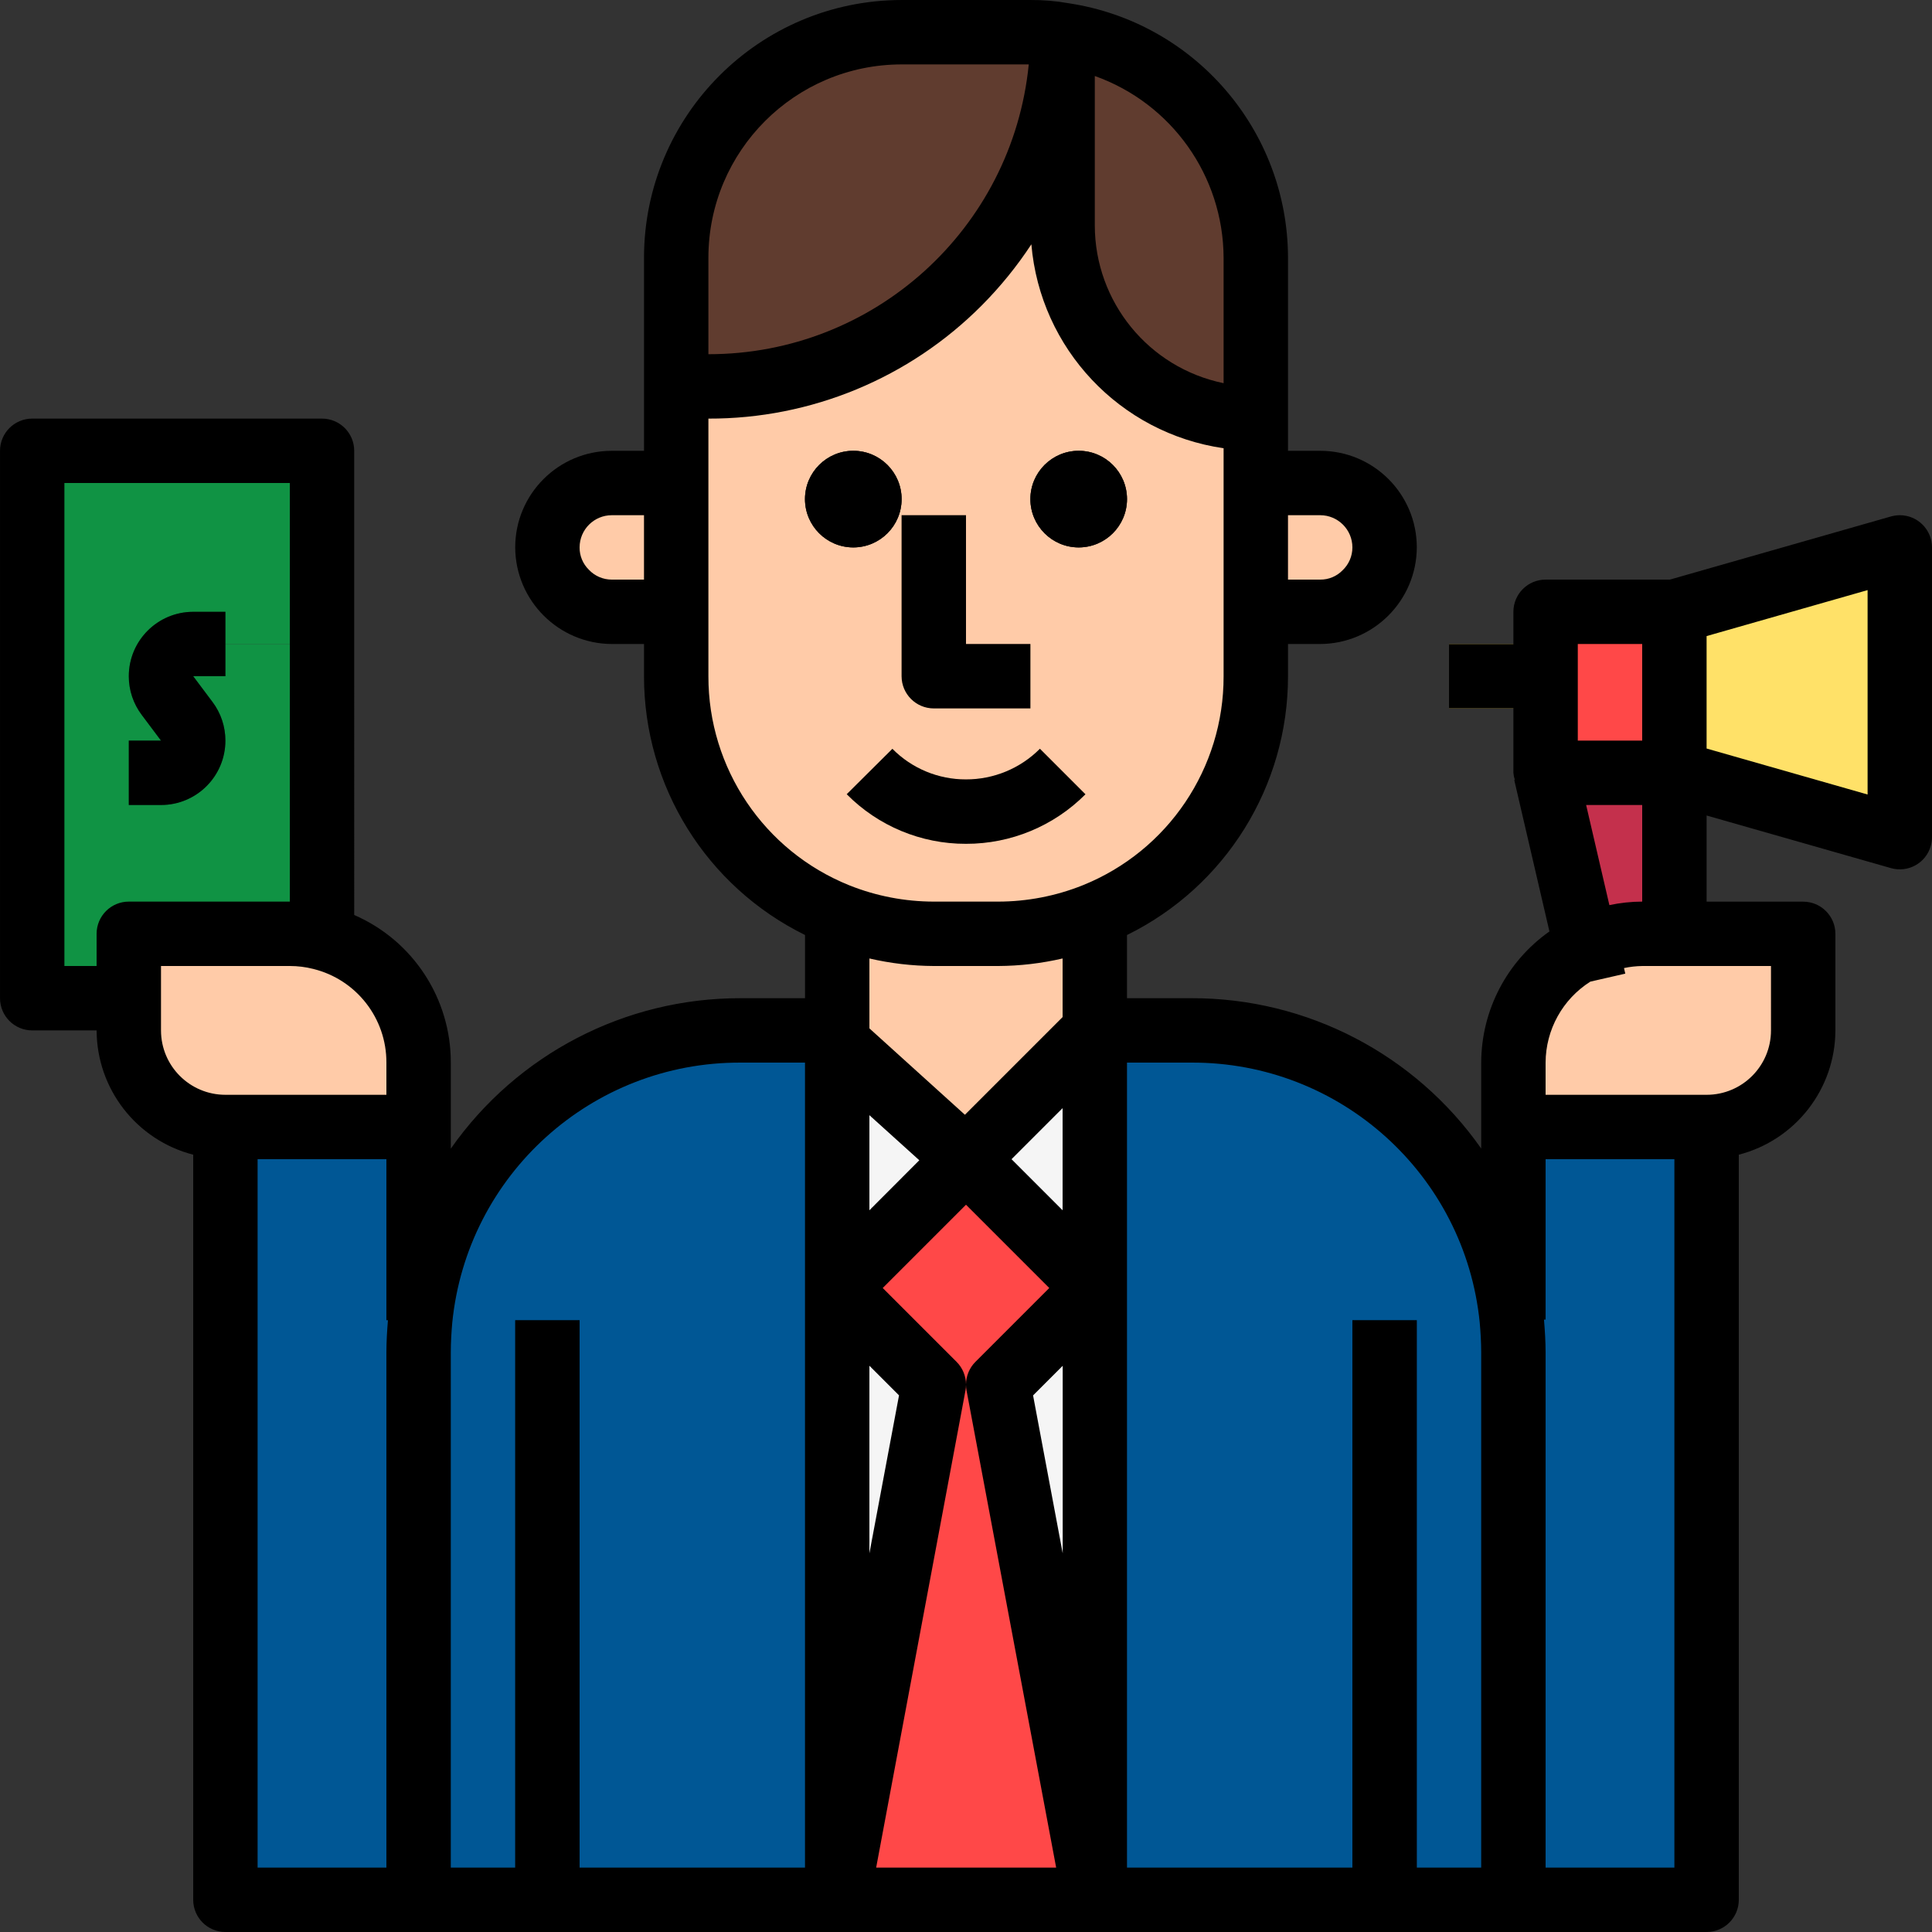 <?xml version="1.0" encoding="UTF-8"?> <!-- Generator: Adobe Illustrator 19.0.0, SVG Export Plug-In . SVG Version: 6.00 Build 0) --> <svg xmlns="http://www.w3.org/2000/svg" xmlns:xlink="http://www.w3.org/1999/xlink" version="1.1" id="Capa_1" x="0px" y="0px" viewBox="0 0 512.002 512.002" style="enable-background:new 0 0 512.002 512.002;" xml:space="preserve"><rect x="0" y="0" width="512.002" height="512.002" fill="#333333" stroke="none"/> <path style="fill:#C4304C;" d="M443.734,204.802v42.667h-8.533c-5.154-0.026-10.249,1.169-14.848,3.499l-10.752-46.165H443.734z"></path> <polygon style="fill:#FF4848;" points="290.134,341.335 264.534,366.935 247.467,366.935 221.867,341.335 256.001,307.202 "></polygon> <path style="fill:#109344;" d="M34.134,204.802h-25.6v-85.333h76.8v51.2H51.201c-4.71,0-8.533,3.823-8.533,8.533 c-0.009,1.852,0.589,3.644,1.707,5.12l5.12,6.827c2.825,3.772,2.065,9.122-1.707,11.947c-1.468,1.118-3.268,1.715-5.12,1.707H34.134 z"></path> <polygon style="fill:#FF4848;" points="264.534,366.935 290.134,503.468 221.867,503.468 247.467,366.935 "></polygon> <path style="fill:#109344;" d="M85.334,247.468l-0.256,1.024c-2.705-0.683-5.487-1.033-8.277-1.024H34.134v17.067h-25.6v-59.733 h34.133c1.852,0.009,3.644-0.589,5.12-1.707c3.772-2.825,4.531-8.175,1.707-11.947l-5.12-6.827c-1.118-1.468-1.715-3.268-1.707-5.12 c0-4.71,3.823-8.533,8.533-8.533h34.133V247.468z"></path> <path style="fill:#FFCBA8;" d="M420.353,250.967c4.599-2.33,9.694-3.524,14.848-3.499h42.667v25.6c0,14.14-11.46,25.6-25.6,25.6 h-51.2v-17.067C401.059,268.529,408.56,256.607,420.353,250.967z"></path> <polygon style="fill:#FFE168;" points="503.467,145.068 503.467,221.868 443.734,204.802 443.734,162.135 "></polygon> <path style="fill:#005795;" d="M401.067,349.698v-51.029h51.2v204.8h-51.2V358.402c0-2.901-0.171-5.888-0.427-8.704H401.067z"></path> <rect x="409.601" y="162.135" style="fill:#FF4848;" width="34.133" height="42.667"></rect> <path style="fill:#005795;" d="M366.934,503.468h-76.8v-230.4h25.6c43.767-0.009,80.444,33.092,84.907,76.629 c0.256,2.816,0.427,5.803,0.427,8.704v145.067H366.934z"></path> <g> <path style="fill:#FFCBA8;" d="M349.867,128.002c9.412,0.026,17.041,7.654,17.067,17.067c-0.068,9.395-7.671,16.998-17.067,17.067 h-17.067v-34.133H349.867z"></path> <path style="fill:#FFCBA8;" d="M221.867,242.519c-25.788-10.453-42.658-35.49-42.667-63.317v-76.8h8.533 c51.584,0.026,93.517-41.6,93.867-93.184v50.517c0,28.279,22.921,51.2,51.2,51.2v68.267c-0.009,27.827-16.879,52.864-42.667,63.317 c-8.141,3.26-16.828,4.941-25.6,4.949h-17.067C238.695,247.46,230.008,245.779,221.867,242.519z M298.667,132.268 c0-7.066-5.734-12.8-12.8-12.8c-7.066,0-12.8,5.734-12.8,12.8c0,7.066,5.734,12.8,12.8,12.8 C292.933,145.068,298.667,139.342,298.667,132.268z M238.934,132.268c0-7.066-5.734-12.8-12.8-12.8c-7.066,0-12.8,5.734-12.8,12.8 c0,7.066,5.734,12.8,12.8,12.8C233.2,145.068,238.934,139.342,238.934,132.268z"></path> </g> <path style="fill:#603C2F;" d="M332.801,68.268v42.667c-28.279,0-51.2-22.921-51.2-51.2V9.218 C311.007,13.382,332.844,38.572,332.801,68.268z"></path> <g> <polygon style="fill:#F5F5F5;" points="290.134,341.335 290.134,503.468 264.534,366.935 "></polygon> <polygon style="fill:#F5F5F5;" points="290.134,273.068 290.134,341.335 256.001,307.202 "></polygon> </g> <path style="fill:#FFCBA8;" d="M221.867,273.068v-30.549c8.141,3.26,16.828,4.941,25.6,4.949h17.067 c8.772-0.009,17.459-1.69,25.6-4.949v30.549l-34.133,34.133l-34.133-30.891V273.068z"></path> <g> <circle style="fill:#603C2F;" cx="285.867" cy="132.268" r="12.8"></circle> <path style="fill:#603C2F;" d="M273.067,8.535c2.859-0.034,5.717,0.196,8.533,0.683c-0.35,51.584-42.283,93.218-93.867,93.184 h-8.533V68.268c0-32.99,26.743-59.733,59.733-59.733H273.067z"></path> </g> <g> <polygon style="fill:#F5F5F5;" points="256.001,307.202 221.867,341.335 221.867,276.311 "></polygon> <polygon style="fill:#F5F5F5;" points="247.467,366.935 221.867,503.468 221.867,341.335 "></polygon> </g> <circle style="fill:#603C2F;" cx="226.134" cy="132.268" r="12.8"></circle> <path style="fill:#005795;" d="M145.067,503.468h-34.133V358.402c0-2.901,0.171-5.888,0.427-8.704 c4.463-43.537,41.139-76.638,84.907-76.629h25.6v230.4H145.067z"></path> <path style="fill:#FFCBA8;" d="M179.201,128.002v34.133h-17.067c-9.395-0.068-16.998-7.671-17.067-17.067 c0.026-9.412,7.654-17.041,17.067-17.067H179.201z"></path> <path style="fill:#005795;" d="M110.934,349.698h0.427c-0.256,2.816-0.427,5.803-0.427,8.704v145.067h-51.2v-204.8h51.2V349.698z"></path> <path style="fill:#FFCBA8;" d="M110.934,281.602v17.067h-51.2c-14.14,0-25.6-11.46-25.6-25.6v-25.6h42.667 c2.79-0.009,5.572,0.341,8.277,1.024C100.276,252.29,110.934,265.943,110.934,281.602z"></path> <path style="fill:#EBB691;" d="M273.067,187.735h-25.6c-4.71,0-8.533-3.823-8.533-8.533v-42.667h17.067v34.133h17.067V187.735z"></path> <g> <rect x="136.534" y="349.868" style="fill:#004475;" width="17.067" height="153.6"></rect> <rect x="358.401" y="349.868" style="fill:#004475;" width="17.067" height="153.6"></rect> </g> <rect x="384.001" y="170.668" style="fill:#FFE168;" width="25.6" height="17.067"></rect> <path style="fill:#0B6B32;" d="M42.667,213.335h-8.533v-17.067h8.533l-5.12-6.827c-5.658-7.543-4.13-18.236,3.413-23.893 c2.953-2.21,6.545-3.413,10.24-3.413h8.533v17.067h-8.533l5.12,6.827c5.658,7.543,4.13,18.236-3.413,23.893 C49.955,212.14,46.362,213.335,42.667,213.335z"></path> <path style="fill:#EBB691;" d="M256.001,223.618h-0.077c-11.861,0.026-23.236-4.71-31.573-13.141l12.1-12.032 c5.146,5.205,12.16,8.124,19.473,8.107l0,0c7.364,0.026,14.43-2.901,19.627-8.124l12.066,12.066 C279.254,218.907,267.871,223.635,256.001,223.618z"></path> <circle cx="285.867" cy="132.268" r="12.8"></circle> <circle cx="226.134" cy="132.268" r="12.8"></circle> <path d="M238.934,136.535v42.667c0,4.71,3.823,8.533,8.533,8.533h25.6v-17.067h-17.067v-34.133H238.934z"></path> <path d="M501.121,136.868l-58.581,16.734h-32.939c-4.71,0-8.533,3.823-8.533,8.533v8.533h-17.067v17.067h17.067v17.067 c0.051,0.649,0.179,1.28,0.384,1.894h-0.162l9.327,40.149c-11.307,7.97-18.039,20.924-18.082,34.756v22.775 c-17.553-25.028-46.225-39.91-76.8-39.842h-17.067v-16.742c26.138-12.86,42.684-39.467,42.667-68.591v-8.533h8.533 c14.106-0.068,25.532-11.494,25.6-25.6c0-14.14-11.46-25.6-25.6-25.6h-8.533v-51.2c-0.077-33.749-24.781-62.387-58.155-67.413 c-3.337-0.597-6.724-0.879-10.112-0.853h-34.133c-37.683,0.043-68.224,30.583-68.267,68.267v51.2h-8.533 c-14.14,0-25.6,11.46-25.6,25.6c0.068,14.106,11.494,25.532,25.6,25.6h8.533v8.533c-0.009,29.124,16.538,55.723,42.667,68.582 v16.751h-17.067c-30.575-0.06-59.255,14.822-76.8,39.868v-22.801c0.034-16.981-10.027-32.358-25.6-39.117V119.468 c0-4.71-3.823-8.533-8.533-8.533h-76.8c-4.71,0-8.533,3.823-8.533,8.533v145.067c0,4.71,3.823,8.533,8.533,8.533h17.067 c0.051,15.522,10.573,29.056,25.6,32.939v197.461c0,4.71,3.823,8.533,8.533,8.533h392.533c4.71,0,8.533-3.823,8.533-8.533V306.007 c15.027-3.883,25.54-17.408,25.6-32.922v-25.6c0-4.71-3.823-8.533-8.533-8.533h-25.6v-22.835l48.853,13.943 c4.531,1.297,9.259-1.323,10.547-5.854c0.222-0.759,0.333-1.545,0.333-2.338v-76.8c0-4.71-3.823-8.533-8.533-8.533 C502.674,136.543,501.88,136.654,501.121,136.868z M418.134,170.668h17.067v25.6h-17.067V170.668z M230.401,361.934l7.851,7.851 l-7.851,41.865V361.934z M233.934,341.335l22.067-22.067l22.067,22.067l-19.567,19.567c-1.587,1.587-2.483,3.729-2.5,5.973 c-0.017-2.244-0.913-4.386-2.5-5.973L233.934,341.335z M268.067,307.202l13.534-13.534v27.068L268.067,307.202z M230.401,320.735 v-25.199l13.227,11.947L230.401,320.735z M255.856,368.522c0.094-0.512,0.145-1.024,0.145-1.545c0,0.512,0.051,1.024,0.145,1.527 l23.748,126.43h-47.701L255.856,368.522z M273.776,369.802l7.851-7.851v49.698L273.776,369.802z M349.867,136.535 c4.71,0,8.533,3.823,8.533,8.533c0.009,2.295-0.939,4.497-2.611,6.076c-1.553,1.596-3.695,2.483-5.922,2.458h-8.533v-17.067H349.867 z M324.267,68.268v33.28c-19.849-4.079-34.108-21.547-34.133-41.813V20.14C310.512,27.394,324.165,46.636,324.267,68.268z M187.734,68.268c0.026-28.262,22.938-51.174,51.2-51.2h33.698c-4.343,43.622-41.062,76.834-84.898,76.8V68.268z M162.134,153.602 c-2.295,0.009-4.497-0.939-6.076-2.611c-1.587-1.553-2.483-3.695-2.458-5.922c0-4.71,3.823-8.533,8.533-8.533h8.533v17.067H162.134z M187.734,179.202v-68.267c27.179,0.077,53.257-10.718,72.422-29.978c4.924-4.949,9.335-10.377,13.167-16.213 c2.355,27.665,23.467,50.057,50.944,54.042v60.416c0.051,24.354-14.72,46.293-37.316,55.398c-7.125,2.859-14.737,4.326-22.417,4.335 h-17.067c-7.671-0.009-15.266-1.468-22.391-4.318C202.471,225.521,187.683,203.573,187.734,179.202z M230.401,254.005 c5.598,1.297,11.324,1.971,17.067,1.997h17.067c5.743-0.026,11.469-0.7,17.067-1.997v15.531l-25.89,25.89l-25.31-22.895V254.005z M34.134,238.935c-4.71,0-8.533,3.823-8.533,8.533v8.533h-8.533v-128h59.733v110.933H34.134z M42.667,273.068v-17.067h34.133 c2.099,0,4.19,0.256,6.229,0.777c11.409,2.816,19.413,13.073,19.371,24.823v8.533H59.734 C50.313,290.135,42.667,282.498,42.667,273.068z M68.267,307.202h34.133v42.667h0.41c-0.23,2.79-0.41,5.692-0.41,8.533v136.533 H68.267V307.202z M119.467,358.402c0-2.645,0.162-5.367,0.384-7.842c3.9-39.236,36.983-69.094,76.416-68.958h17.067v213.333h-59.733 V349.868h-17.067v145.067h-17.067V358.402z M392.534,494.935h-17.067V349.868h-17.067v145.067h-59.733V281.602h17.067 c39.407-0.145,72.474,29.653,76.407,68.864c0.23,2.56,0.393,5.291,0.393,7.936V494.935z M443.734,494.935h-34.133V358.402 c0-2.867-0.188-5.811-0.427-8.695h0.427v-42.505h34.133V494.935z M469.334,273.068c0,9.429-7.637,17.067-17.067,17.067h-42.667 v-8.533c0.034-8.713,4.506-16.802,11.861-21.461l9.259-2.116l-0.341-1.476c1.587-0.341,3.2-0.521,4.821-0.546h34.133V273.068z M426.505,239.865l-6.161-26.53h14.857v25.6C432.282,238.943,429.364,239.259,426.505,239.865z M494.934,210.553l-42.667-12.186 v-29.798l42.667-12.186V210.553z"></path> <path d="M34.134,179.202c-0.009,3.695,1.195,7.287,3.413,10.24l5.12,6.827h-8.533v17.067h8.533c9.429,0,17.067-7.637,17.067-17.067 c0-3.695-1.195-7.287-3.413-10.24l-5.12-6.827h8.533v-17.067h-8.533C41.78,162.135,34.134,169.781,34.134,179.202z"></path> <path d="M256.001,223.618c11.878,0.026,23.279-4.702,31.659-13.124l-12.066-12.066c-5.197,5.222-12.262,8.149-19.627,8.124l0,0 c-7.313,0.017-14.327-2.901-19.473-8.107l-12.1,12.032c8.337,8.431,19.712,13.167,31.573,13.141L256.001,223.618z"></path> <g> </g> <g> </g> <g> </g> <g> </g> <g> </g> <g> </g> <g> </g> <g> </g> <g> </g> <g> </g> <g> </g> <g> </g> <g> </g> <g> </g> <g> </g> </svg> 